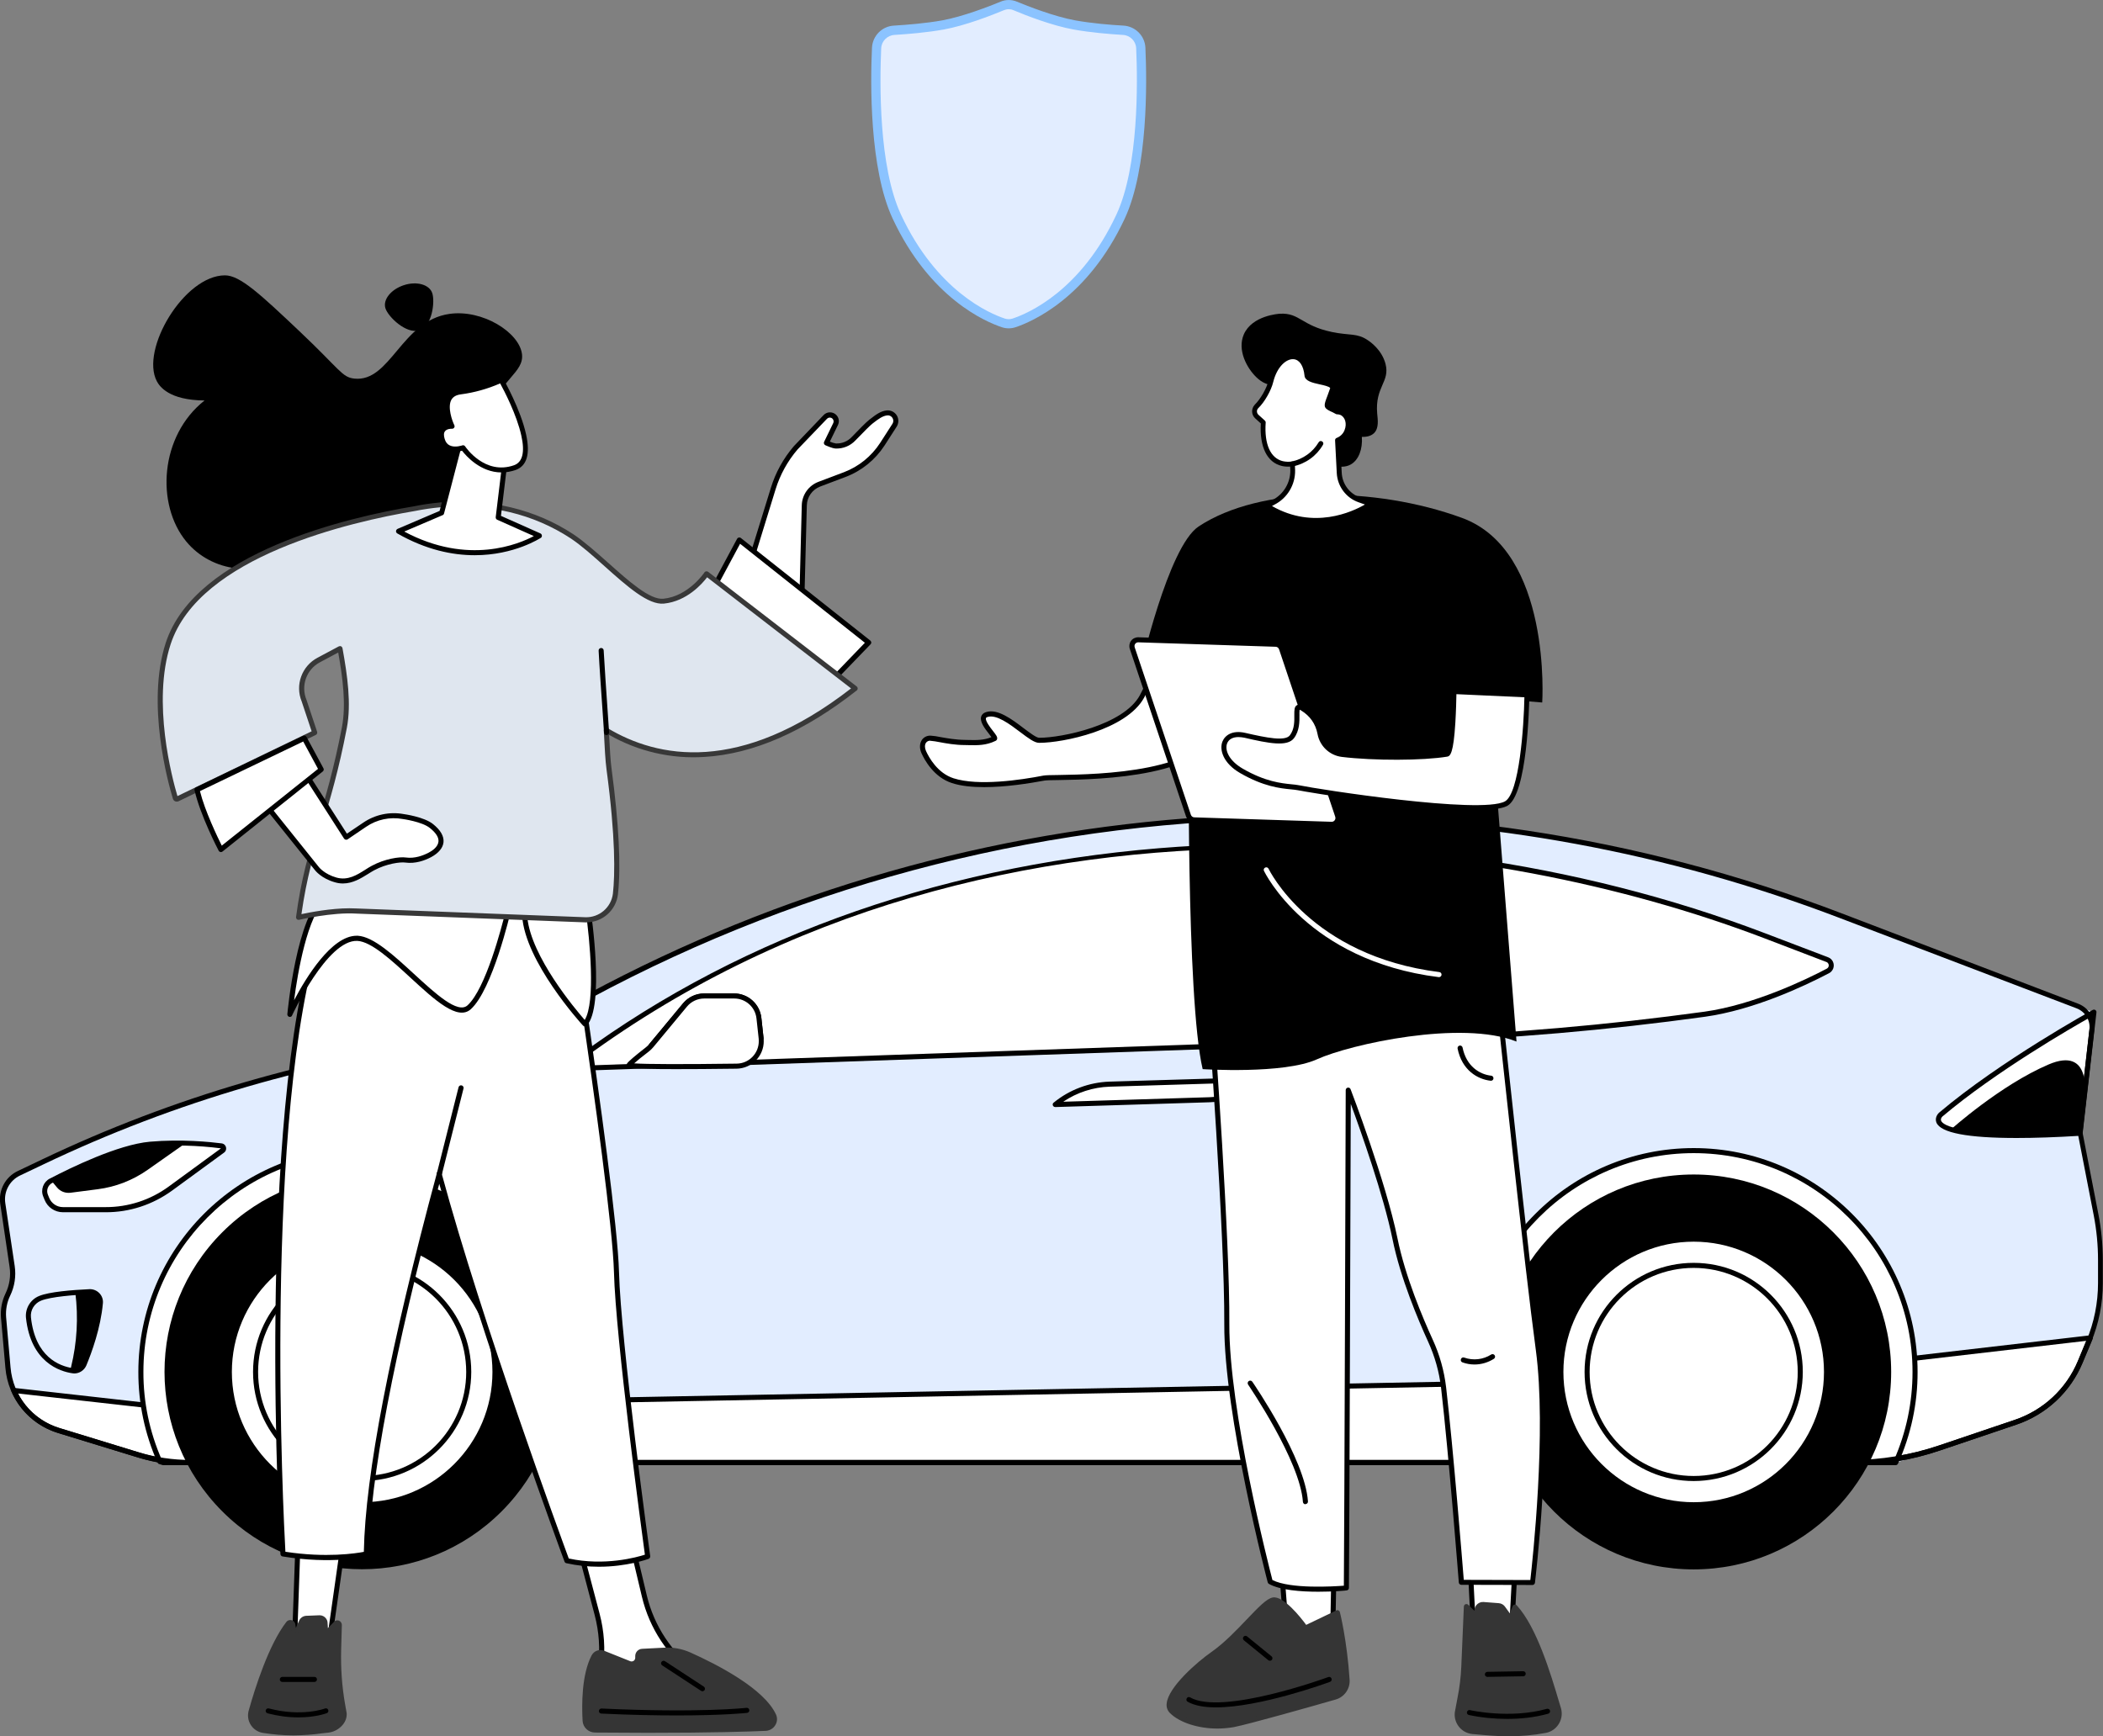<?xml version="1.0" encoding="utf-8"?>
<!-- Generator: Adobe Illustrator 25.2.0, SVG Export Plug-In . SVG Version: 6.00 Build 0)  -->
<svg version="1.1" id="Layer_1" xmlns="http://www.w3.org/2000/svg" xmlns:xlink="http://www.w3.org/1999/xlink" x="0px" y="0px"
	 viewBox="0 0 2372.7 1959.2" style="enable-background:new 0 0 2372.7 1959.2;" xml:space="preserve">
<rect x="0" y="0" width="2372.7" height="1959.2" fill="#808080" stroke="none"/>
<style type="text/css">
	.st0{fill:#E2EDFF;}
	.st1{fill:#FFFFFF;}
	.st2{fill:#353535;}
	.st3{fill:#DFE6EF;}
	.st4{fill:#383838;}
	.st5{fill:#8BC3FF;}
</style>
<g id="Illustration">
	<g id="Rental_vehicle">
		<path class="st0" d="M2356.6,1514l-9.6,22.9c-13.4,32.1-40,57-73,68.1l-134.5,45.4H184.3l-118-36.2c-31.8-9.7-54.5-37.8-57.4-70.9
			l-5-56.8c-0.7-8.8,1-17.7,4.8-25.7c4.8-9.8,6.5-20.9,4.9-31.7l-10.4-71c-2.1-14.2,5.3-28.2,18.3-34.3l26.9-12.8
			c148.1-70.6,306.6-116.7,469.4-136.6l68.4-8.3l78-41.9c435.3-234.1,950.9-267.3,1412.6-90.9l285.5,109l-15.5,135.7l18,93.1
			c3.3,16.8,4.9,33.8,4.9,50.9v25.9C2369.8,1470.6,2365.3,1493.1,2356.6,1514z"/>
		<path class="st1" d="M2062.4,1095.5c3.4-1.8,4.7-6.1,2.8-9.5c-0.8-1.5-2.1-2.6-3.6-3.2l-71.1-27.1
			C1582.3,899.9,1029.7,905.9,638.3,1206l954-33c110.8-3.8,221.2-13.4,331-28.6C1978.9,1136.7,2037,1108.9,2062.4,1095.5z"/>
		<path d="M638.3,1208.8c-1.6,0-2.9-1.3-2.9-2.8c0-0.9,0.4-1.7,1.1-2.3c183-140.3,415.2-225.6,671.3-246.6
			c229.4-18.8,472.2,15.3,683.7,96l71.1,27.1c5.1,1.9,7.6,7.6,5.7,12.7c-0.9,2.2-2.5,4.1-4.6,5.2c-28.8,15.1-85.2,41.5-140.1,49.2
			c-109.9,15.2-220.4,24.7-331.3,28.6L638.3,1208.8L638.3,1208.8z M1427.9,957.2c-262.6,0-542.8,66.2-780.7,245.6l945-32.7
			c110.6-3.9,221-13.4,330.7-28.5c56-7.8,115.3-36.5,138.2-48.6c2-1.1,2.8-3.5,1.7-5.6c-0.5-0.9-1.2-1.6-2.2-1.9l-71.1-27.2
			C1833.2,998.8,1636.1,957.2,1427.9,957.2z"/>
		<path class="st1" d="M2189.6,1257.8c0,0-35.8,32.3,157.2,21.1l15.6-136.7C2362.4,1142.2,2259.4,1198.8,2189.6,1257.8z"/>
		<path d="M2275.2,1284.1c-55.2,0-85.5-5.8-90.4-17.3c-2-4.9,0.8-9.3,2.9-11.2c0,0,0,0,0.1-0.1c69.2-58.6,172.3-115.3,173.3-115.9
			c1.4-0.8,3.1-0.3,3.9,1.1c0.3,0.5,0.4,1.1,0.3,1.7l-15.6,136.7c-0.2,1.4-1.3,2.4-2.7,2.5
			C2319.6,1283.3,2295.7,1284.1,2275.2,1284.1z M2191.5,1259.9c-0.3,0.3-2.4,2.4-1.4,4.8c2,4.7,19.1,19.2,154.2,11.5l14.7-128.7
			C2337.8,1159.4,2251.7,1209,2191.5,1259.9L2191.5,1259.9z"/>
		<path d="M2201.1,1274.5c18.3,5.7,58.8,9.4,145.7,4.4l4.9-42.8c0,0,8.7-56-40.5-34.9C2256.6,1224.6,2201.1,1274.5,2201.1,1274.5z"
			/>
		<path class="st1" d="M196.3,1589.3l1765.6-33.6l396.4-46c-0.6,1.4-1.1,2.9-1.7,4.3l-9.6,22.9c-13.4,32.1-40,57-73,68.1l-84.9,28.7
			c-32.8,11.1-67.3,16.7-101.9,16.7H212.1c-18.4,0-36.7-2.7-54.3-8.1l-91.4-28c-22.7-7-41.3-23.5-50.8-45.3L196.3,1589.3z"/>
		<path d="M2087.2,1653.3H212.1c-18.7,0-37.3-2.8-55.2-8.3l-91.4-28c-23.5-7.2-42.8-24.3-52.6-46.9c-0.6-1.4,0-3.1,1.5-3.8
			c0.5-0.2,1-0.3,1.5-0.2l180.6,20.3l1765.4-33.6l396.2-46c1-0.1,2,0.3,2.6,1.1c0.6,0.8,0.8,1.8,0.4,2.8c-0.6,1.5-1.2,2.9-1.8,4.3
			l-9.6,22.9c-13.7,32.9-40.9,58.3-74.7,69.7l-84.9,28.7C2157,1647.6,2122.2,1653.3,2087.2,1653.3z M20.2,1572.4
			c9.7,18.8,26.6,32.9,46.9,39.1l91.4,28c17.3,5.3,35.4,8,53.5,8h1875.2c34.3,0,68.5-5.6,101-16.6l84.9-28.7
			c32.2-10.9,58.2-35.1,71.2-66.5l9.4-22.7l-391.7,45.5l-1765.9,33.6H196L20.2,1572.4z"/>
		<path class="st1" d="M251.1,1298.2c1.3-0.9,1.5-2.7,0.6-4c-0.5-0.6-1.1-1-1.9-1.1c-13.6-1.8-45.7-4.9-80.5-1.9
			c-35.7,3.1-89.4,29.5-111.9,41.3c-6,3.2-8.7,10.4-6.1,16.7l1.5,3.7c3,7.4,10.2,12.2,18.2,12.2h48.1c26.2,0,51.8-8.4,73-23.8
			L251.1,1298.2z"/>
		<path d="M57.9,1332.2c22.8-12,76-38,111.4-41.1c13.3-1.1,26.7-1.5,40-1.1l-42.8,30.1c-16.7,11.7-35.9,19.2-56.1,21.8l-30.9,4
			c-5.8,0.7-11.5-1.5-15.2-6L57.9,1332.2z"/>
		<path d="M119.2,1367.9H71.1c-9.2,0-17.4-5.5-20.8-14l-1.5-3.7c-3.2-7.7,0.1-16.5,7.4-20.3l0.5-0.2c21.8-11.4,76.3-38.2,112.5-41.4
			c35.5-3.1,68.4,0.3,80.9,1.9c3.2,0.4,5.4,3.3,5,6.5c-0.2,1.6-1,3-2.3,3.9l-58.7,42.9C172.2,1359.4,146.1,1368,119.2,1367.9z
			 M59.3,1334.7l-0.5,0.2c-4.7,2.5-6.8,8.1-4.8,13.1l1.5,3.7c2.6,6.3,8.7,10.4,15.5,10.4h48.1c25.7,0.1,50.7-8.1,71.4-23.3l58.8-43
			c-26.4-3.4-53.1-4.1-79.7-2C134.4,1297,80.7,1323.5,59.3,1334.7L59.3,1334.7z"/>
		<path class="st1" d="M1190.6,1246.3l174.2-5.4c18.5-0.6,36.5-6.2,52-16.3l10-6.5l-175,5.2
			C1229.4,1224,1207.9,1232.1,1190.6,1246.3z"/>
		<path d="M1190.6,1249.2c-1.6,0-2.9-1.3-2.9-2.8c0-0.9,0.4-1.7,1.1-2.2c17.8-14.6,40-22.9,63-23.7l175-5.2c1.6-0.1,2.9,1.2,2.9,2.7
			c0,1-0.5,1.9-1.3,2.5l-10,6.5c-16,10.4-34.5,16.2-53.5,16.8l-174.2,5.4H1190.6z M1416.8,1221.2l-164.8,5
			c-18.7,0.6-36.9,6.5-52.4,17l165.1-5.1c18-0.6,35.5-6.1,50.6-15.9L1416.8,1221.2z"/>
		<path d="M83.8,1549.8c-0.7,0-1.4-0.1-2.1-0.2c-14-2-47-12.2-52.4-62.6c-1-10.6,5-20.6,14.8-24.6c11.3-4.7,37.1-6.8,56.7-7.7
			c4.3-0.2,8.4,1.5,11.3,4.5c2.9,3,4.4,7.1,4,11.3c-2.5,28.2-12.8,56.1-18.7,70.3C95,1546.3,89.6,1549.8,83.8,1549.8z M101.4,1460.4
			h-0.4c-15.7,0.7-43.7,2.7-54.8,7.3c-7.5,3.1-12.1,10.7-11.3,18.7c4.8,44.7,31.9,55.2,47.6,57.5c4,0.6,7.9-1.6,9.5-5.4
			c5.8-13.8,15.9-41.2,18.3-68.6c0.2-2.5-0.6-5-2.4-6.8C106.2,1461.4,103.8,1460.4,101.4,1460.4z"/>
		<path d="M79.4,1546.4c0.9,0.2,1.8,0.3,2.6,0.4c5.3,0.8,10.5-2.1,12.6-7.1c5.5-13.1,16-41.2,18.5-69.4c0.5-6.5-4.3-12.2-10.8-12.7
			c-0.5,0-1,0-1.6,0c-4.6,0.2-10,0.5-15.7,0.9v0.2c3.5,28,1.9,56.4-4.8,83.8L79.4,1546.4z"/>
		<path class="st1" d="M658.2,1548.1c0-137.9-111.8-249.7-249.7-249.7s-249.7,111.7-249.7,249.7c0,34.8,7.2,69.3,21.3,101.1l4,1.2
			h452.1C650.8,1618.3,658.3,1583.4,658.2,1548.1z"/>
		<path d="M636.4,1653.3H184.3c-0.3,0-0.6,0-0.8-0.1l-4-1.2c-0.8-0.2-1.4-0.8-1.8-1.6c-14.3-32.2-21.7-67-21.6-102.3
			c0-139.2,113.3-252.5,252.5-252.5s252.5,113.3,252.5,252.5c0.1,35.7-7.5,71-22.1,103.5C638.5,1652.6,637.5,1653.3,636.4,1653.3z
			 M184.7,1647.6h449.8c13.8-31.3,20.9-65.2,20.9-99.5c0-136.1-110.7-246.8-246.8-246.8S161.8,1412,161.8,1548.1
			c-0.1,34,6.9,67.6,20.6,98.8L184.7,1647.6z"/>
		<path class="st1" d="M2160.6,1548.1c0-137.9-111.8-249.8-249.8-249.8s-249.7,111.8-249.7,249.8c0,35.3,7.4,70.2,21.9,102.3h455.8
			C2153.2,1618.3,2160.6,1583.4,2160.6,1548.1z"/>
		<path d="M2138.8,1653.3H1683c-1.1,0-2.1-0.7-2.6-1.7c-14.7-32.5-22.2-67.8-22.1-103.5c0-139.3,113.3-252.6,252.6-252.6
			s252.6,113.3,252.6,252.6c0.1,35.7-7.5,71-22.1,103.5C2140.9,1652.6,2139.9,1653.3,2138.8,1653.3z M1684.8,1647.6h452.1
			c13.8-31.3,20.9-65.2,20.9-99.5c0-136.1-110.8-246.9-246.9-246.9S1664,1412,1664,1548.1C1663.9,1582.4,1671,1616.3,1684.8,1647.6z
			"/>
		<path class="st1" d="M734.8,1179.8l38-45.8c5.3-6.4,13.3-10.2,21.7-10.2h33.8c14.4,0,26.4,10.8,28,25.1l2.5,22.9
			c1.7,15.4-9.4,29.4-24.9,31.1c-0.9,0.1-1.8,0.2-2.7,0.2c-36.3,0.5-123.3,1.4-121.4-1.4s15.1-13.3,20.6-17.5
			C732,1182.8,733.5,1181.4,734.8,1179.8z"/>
		<path class="st1" d="M858.8,1171.8l-2.5-22.9c-1.6-14.3-13.6-25.1-28-25.1h-33.8c-8.4,0-16.3,3.7-21.7,10.2l-38,45.8
			C734.8,1179.8,805.9,1170.7,858.8,1171.8z"/>
		<path d="M734.8,1182.6c-1.6,0-2.9-1.3-2.9-2.8c0-0.7,0.2-1.3,0.7-1.8l38-45.8c5.9-7.1,14.6-11.2,23.8-11.2h33.8
			c15.8,0,29.1,11.9,30.8,27.6l2.5,22.9c0.1,0.8-0.2,1.6-0.7,2.2c-0.6,0.6-1.3,0.9-2.2,0.9c-52.1-1-122.9,7.9-123.6,8L734.8,1182.6z
			 M794.5,1126.6c-7.5,0-14.7,3.3-19.5,9.1l-33.4,40.3c18.9-2.2,71.7-7.7,114-7.2l-2.2-19.7c-1.4-12.8-12.2-22.5-25.1-22.5
			L794.5,1126.6z"/>
		<path class="st1" d="M734.8,1179.8l38-45.8c5.3-6.4,13.3-10.2,21.7-10.2h33.8c14.4,0,26.4,10.8,28,25.1l2.5,22.9
			c1.7,15.4-9.4,29.4-24.9,31.1c-0.9,0.1-1.8,0.2-2.7,0.2c-36.3,0.5-123.3,1.4-121.4-1.4s15.1-13.3,20.6-17.5
			C732,1182.8,733.5,1181.4,734.8,1179.8z"/>
		<path d="M762.2,1206.4c-53.1,0-54-1.7-54.9-3.3c-0.5-1-0.4-2.2,0.2-3.1c1.5-2.3,8.7-8.4,21.2-18.2c1.4-1.1,2.8-2.4,3.9-3.8
			l38-45.8c5.9-7.1,14.6-11.2,23.8-11.2h33.8c15.8,0,29.1,11.9,30.8,27.6l2.5,22.9c1.9,17-10.4,32.3-27.4,34.2c-1,0.1-2,0.2-3,0.2
			C801.7,1206.3,779.2,1206.4,762.2,1206.4z M715.5,1199.9c13.6,1,55.9,1.1,115.7,0.3c14-0.2,25.1-11.7,24.9-25.7
			c0-0.8-0.1-1.6-0.1-2.4l-2.5-22.9c-1.4-12.8-12.2-22.5-25.1-22.5h-33.8c-7.5,0-14.7,3.3-19.5,9.1l-38,45.8
			c-1.4,1.7-3.1,3.3-4.8,4.7C723.9,1192.7,718.6,1197.1,715.5,1199.9z"/>
		<path d="M2088.8,1653.3h-1874c-20.5,0-40.9-3.1-60.5-9.1L65.5,1617c-32.9-10-56.5-39.1-59.4-73.4l-5-56.8
			c-0.7-9.4,1-18.7,5.1-27.2c4.5-9.3,6.2-19.8,4.6-30.1l-10.5-70.9c-2.3-15.5,5.7-30.6,19.9-37.3l26.9-12.8
			c148.3-70.8,307.2-117,470.3-136.8l67.9-8.3l77.5-41.7c436-234.6,952.5-267.9,1415-91.1l266.9,102c12.1,4.6,19.6,16.9,18.1,29.8
			l-13.2,115.5l18,92.7c3.3,16.9,4.9,34.2,4.9,51.4v25.9c0,23-4.5,45.8-13.4,67.1l-2.6-1.1l2.6,1.1l-9.6,22.9
			c-13.7,32.9-40.9,58.3-74.7,69.7l-86.4,29.2C2156.5,1647.8,2122.7,1653.3,2088.8,1653.3z M1469.8,924.1
			c-280.7,0-557,69.6-804.2,202.7l-78,41.9c-0.3,0.2-0.6,0.3-1,0.3l-68.4,8.3c-162.5,19.7-320.8,65.8-468.6,136.3l-26.9,12.8
			c-11.9,5.6-18.7,18.4-16.7,31.3l10.6,70.9c1.7,11.4-0.1,23-5.1,33.4c-3.7,7.5-5.2,15.9-4.6,24.2l5,56.8
			c2.7,32,24.6,59.1,55.4,68.4l88.8,27.2c19.1,5.9,38.9,8.8,58.8,8.8h1874c33.3,0,66.4-5.4,98-16.1l86.4-29.2
			c32.2-10.9,58.2-35.1,71.3-66.5l9.5-22.9c8.6-20.6,13-42.6,13-64.9v-25.9c0-16.9-1.6-33.7-4.8-50.3l-18.1-93.1c0-0.3,0-0.6,0-0.9
			l13.2-116c1.2-10.3-4.8-20.1-14.5-23.8L2076,1036C1882.5,962,1677,924.1,1469.8,924.1L1469.8,924.1z"/>
		<circle cx="1910.9" cy="1548.1" r="222.8"/>
		
			<ellipse transform="matrix(0.707 -0.707 0.707 0.707 -535 1804.615)" class="st1" cx="1910.9" cy="1548.1" rx="149.9" ry="149.8"/>
		<path d="M1910.9,1700.8c-84.2,0-152.7-68.5-152.7-152.7s68.5-152.7,152.7-152.7s152.7,68.5,152.7,152.7
			S1995.1,1700.8,1910.9,1700.8z M1910.9,1401.1c-81,0-147,65.9-147,147s65.9,147,147,147s147-65.9,147-147
			S1991.9,1401.1,1910.9,1401.1L1910.9,1401.1z"/>
		<circle class="st1" cx="1910.9" cy="1548.1" r="120.2"/>
		<path d="M1910.9,1671.2c-68,0-123.1-55.1-123.1-123.1c0-68,55.1-123.1,123.1-123.1c68,0,123.1,55.1,123.1,123.1
			C2033.9,1616.1,1978.8,1671.1,1910.9,1671.2z M1910.9,1430.7c-64.8,0-117.4,52.6-117.4,117.4c0,64.8,52.6,117.4,117.4,117.4
			c64.8,0,117.4-52.6,117.4-117.4c0,0,0,0,0,0C2028.2,1483.3,1975.7,1430.8,1910.9,1430.7L1910.9,1430.7z"/>
		<ellipse transform="matrix(0.707 -0.707 0.707 0.707 -975.01 742.336)" cx="408.6" cy="1548.1" rx="222.8" ry="222.8"/>
		<circle class="st1" cx="408.6" cy="1548.1" r="149.8"/>
		<path d="M408.6,1700.8c-84.2,0-152.7-68.5-152.7-152.7s68.5-152.7,152.7-152.7s152.7,68.5,152.7,152.7S492.8,1700.8,408.6,1700.8z
			 M408.6,1401.1c-81,0-147,65.9-147,147s65.9,147,147,147s147-65.9,147-147S489.6,1401.1,408.6,1401.1L408.6,1401.1z"/>
		<circle class="st1" cx="408.6" cy="1548.1" r="120.2"/>
		<path d="M408.6,1671.2c-68,0-123.1-55.1-123.1-123.1c0-68,55.1-123.1,123.1-123.1c68,0,123.1,55.1,123.1,123.1c0,0,0,0,0,0
			C531.6,1616,476.5,1671.1,408.6,1671.2z M408.6,1430.7c-64.8,0-117.4,52.6-117.4,117.4s52.6,117.4,117.4,117.4
			S526,1612.9,526,1548.1c0,0,0,0,0,0C525.9,1483.3,473.4,1430.8,408.6,1430.7L408.6,1430.7z"/>
		<polygon class="st1" points="1709,1774.1 1705.5,1838.2 1662.7,1845.4 1658.9,1769.9 		"/>
		<path d="M1662.7,1848.3c-1.5,0-2.8-1.2-2.8-2.7l-3.8-75.6c0-0.8,0.3-1.6,0.9-2.2c0.6-0.6,1.4-0.9,2.2-0.8l50.1,4.3
			c1.5,0.1,2.7,1.5,2.6,3l-3.5,64.1c-0.1,1.3-1.1,2.4-2.4,2.7l-42.9,7.2C1663,1848.3,1662.8,1848.3,1662.7,1848.3z M1661.9,1773
			l3.5,69.1l37.4-6.3l3.2-59L1661.9,1773z"/>
		<path class="st2" d="M1661.5,1953.8c18.1,1.6,47.7,5.3,82-1.2c10.5-2,17.3-12.1,15.4-22.5c-0.1-0.7-0.3-1.3-0.5-1.9
			c-9.2-30.6-25.3-88.6-49.2-114.7l-5.2,12.8l-8.1-11.2c-1.2-1.9-3.1-3-5.3-3.2l-17-1.3c-3.6-0.3-6.7,2.2-7.3,5.8l-0.5,7.7
			l-11.4-11.1l-2.9,67.8c-0.6,12.2-2.1,24.4-4.5,36.4l-3,16.1C1643.2,1943.6,1651,1952.9,1661.5,1953.8z"/>
		<path class="st2" d="M1702.3,1959.2c-14.2,0-26.5-1.2-36.2-2.1l-4.8-0.4c-12.1-1.1-21-11.8-20-23.8c0-0.1,0-0.2,0-0.3l3-16.1
			c2.4-11.9,3.9-23.9,4.4-36l2.9-67.8c0.1-1.6,1.4-2.8,3-2.7c0.7,0,1.4,0.3,1.9,0.8l7,6.8l0.1-1.5c0.7-5.1,5.2-8.8,10.3-8.4l17,1.3
			c3.1,0.2,5.9,1.9,7.5,4.5l5,6.9l3.2-8c0.6-1.5,2.2-2.2,3.7-1.6c0.4,0.2,0.8,0.4,1,0.7c22.7,24.8,38.4,77.6,47.8,109.2l2,6.6
			c3.5,11.7-3.2,24.1-14.9,27.6c-0.7,0.2-1.5,0.4-2.2,0.5C1730.3,1958,1716.3,1959.2,1702.3,1959.2z M1646.9,1933.4
			c-0.6,8.9,6,16.7,14.8,17.5l4.8,0.4c18.1,1.7,45.3,4.3,76.4-1.6c8.9-1.7,14.8-10.3,13.1-19.2c-0.1-0.6-0.2-1.1-0.4-1.6l-2-6.6
			c-8.8-29.7-23.3-78.4-43.6-103.5l-3.4,8.4c-0.6,1.5-2.2,2.2-3.7,1.6c-0.5-0.2-1-0.6-1.3-1l-8.1-11.2c-0.7-1.1-1.9-1.9-3.2-2
			l-17-1.3c-2.1-0.2-3.9,1.3-4.2,3.4l-0.4,7.4c-0.1,1.6-1.5,2.8-3,2.7c-0.7,0-1.3-0.3-1.8-0.8l-6.9-6.7l-2.6,61.4
			c-0.6,12.4-2.1,24.7-4.5,36.8L1646.9,1933.4z"/>
		<path d="M1700.5,1939.6c-14.5,0-29-1.4-43.3-4.4c-1.5-0.4-2.5-1.9-2.1-3.4s1.9-2.5,3.4-2.1c0.4,0.1,45.2,10.2,86.9-1.5
			c1.5-0.3,3.1,0.6,3.4,2.2c0.3,1.4-0.5,2.9-1.9,3.3C1730.9,1938.2,1714.6,1939.6,1700.5,1939.6z"/>
		<path d="M1678,1892.2c-1.6-0.1-2.8-1.4-2.7-3c0.1-1.4,1.2-2.6,2.7-2.7l40.5-0.7c1.6,0,2.9,1.2,2.9,2.8c0,1.6-1.2,2.9-2.8,2.9
			L1678,1892.2L1678,1892.2z"/>
		<polygon class="st1" points="1505.4,1750.4 1503.6,1843.7 1451.7,1846.3 1444.6,1753.4 		"/>
		<path d="M1451.7,1849.2c-1.5,0-2.7-1.2-2.8-2.6l-7.1-92.9c-0.1-1.6,1.1-3,2.7-3.1c0,0,0,0,0,0l60.8-3.1c0.8,0,1.6,0.2,2.1,0.8
			c0.6,0.5,0.9,1.3,0.9,2.1l-1.8,93.4c0,1.5-1.2,2.7-2.7,2.8l-51.9,2.6L1451.7,1849.2z M1447.7,1756.1l6.7,87.2l46.4-2.3l1.7-87.7
			L1447.7,1756.1z"/>
		<path class="st2" d="M1519.8,1895.6c0.6,8.8-5.1,16.8-13.5,19.2c-29.5,8.4-95.9,27.3-114.9,31.1c-24.7,5-55.6-1.1-69.5-15
			s26.9-50.8,46.5-64.4c29.1-20.3,56-58.8,68-61.1s36.3,31.7,36.3,31.7l36.1-17.4C1508.8,1819.7,1516.9,1851,1519.8,1895.6z"/>
		<path class="st2" d="M1373.5,1950.5c-21.3,0-42.7-6.6-53.6-17.6c-2.8-2.8-4.1-6.7-3.6-10.6c1.6-18.5,34.7-47.2,50.5-58.2
			c14.3-10,27.9-24.2,39.9-36.8c13-13.6,22.3-23.4,29.2-24.7c12-2.3,31.4,22.2,37.8,30.9l34-16.3c0.8-0.4,1.7-0.4,2.4,0
			c0.8,0.4,1.4,1,1.6,1.9c0.1,0.3,8.1,32,11,76.4c0.6,10.1-5.8,19.3-15.6,22.2c-28.2,8.1-95.9,27.3-115.1,31.2
			C1385.9,1949.9,1379.7,1950.5,1373.5,1950.5z M1437.7,1808.1c-0.3,0-0.5,0-0.8,0.1c-5.1,1-15.3,11.7-26.2,23.1
			c-12.2,12.8-26,27.3-40.8,37.6c-19.3,13.5-46.8,39.8-48.1,54c-0.3,2.2,0.4,4.4,1.9,6c12.9,12.9,42.3,19.2,66.9,14.2
			c19-3.8,86.5-23,114.7-31.1c7.2-2.1,11.9-8.9,11.5-16.3c-1.5-24.2-4.9-48.3-10.1-72l-32.9,15.8c-1.3,0.6-2.8,0.2-3.6-0.9
			C1461.1,1825.7,1445.2,1808.1,1437.7,1808.1L1437.7,1808.1z"/>
		<path d="M1371.9,1926.6c-13,0-24.2-1.9-32.2-6.5c-1.3-0.9-1.5-2.7-0.6-4c0.8-1.1,2.2-1.4,3.4-0.9c36,21.1,154.9-22.3,156.1-22.8
			c1.5-0.6,3.1,0.2,3.7,1.7c0.6,1.5-0.2,3.1-1.7,3.7C1496.7,1899.2,1421.8,1926.6,1371.9,1926.6z"/>
		<path d="M1432.8,1874c-0.7,0-1.3-0.2-1.8-0.6l-27.6-22.5c-1.2-1-1.4-2.8-0.4-4c1-1.2,2.8-1.4,4-0.4l27.6,22.5c1.2,1,1.4,2.8,0.4,4
			C1434.4,1873.6,1433.6,1874,1432.8,1874L1432.8,1874z"/>
		<path class="st1" d="M1691.4,1132.9c0,0,30.7,290,44.2,390s-6.5,262.8-6.5,262.8l-80.3-0.2c0,0-11.3-144.5-20-219.6
			c-2.2-18.4-7.2-36.4-15-53.2c-12.2-26.5-31.2-72.1-39.9-114.8c-13.3-65.4-52.7-167.7-52.7-167.7s-1.5,520.8-2.2,561.8
			c0,0-62.7,6-85.9-7.1c0,0-49.4-187.4-48.9-290.7s-18.7-359-18.7-359L1691.4,1132.9z"/>
		<path d="M1487.3,1796.1c-19.4,0-42.9-1.7-55.6-8.8c-0.7-0.4-1.2-1-1.4-1.8c-0.5-1.9-49.5-188.9-49-291.5
			c0.5-102-18.5-356.3-18.7-358.8c-0.1-0.8,0.2-1.6,0.8-2.2c0.5-0.6,1.3-0.9,2.1-0.9l325.8-2.1l0,0c1.5,0,2.7,1.1,2.8,2.6
			c0.3,2.9,30.9,291.2,44.2,389.9c13.4,99.2-6.3,261.9-6.5,263.5c-0.2,1.4-1.4,2.5-2.8,2.5l0,0l-80.3-0.2c-1.5,0-2.7-1.2-2.8-2.6
			c-0.1-1.4-11.4-145.3-20-219.5c-2.1-18.1-7.1-35.8-14.7-52.4c-11.1-24.3-31.2-71.6-40.1-115.5c-10.2-49.8-35.8-122-47.1-152.7
			c-0.3,87.2-1.6,509.7-2.1,546.2c0,1.5-1.1,2.7-2.6,2.8C1518.1,1794.9,1504.2,1796.1,1487.3,1796.1z M1435.6,1782.9
			c20.3,10.3,68.9,7.3,80.6,6.4c0.6-56,2.1-554,2.1-559.2c0-1.4,1-2.6,2.3-2.8c1.4-0.3,2.7,0.5,3.2,1.8c0.4,1,39.6,103.3,52.9,168.2
			c8.8,43.3,28.7,90.2,39.7,114.2c7.9,17.1,13,35.4,15.2,54.1c8,68.8,18.3,197.2,19.9,217.1l75.1,0.2c2.4-21,18.5-167.8,6.2-259.5
			c-12.7-93.9-40.9-358.5-44-387.5l-320.2,2.1c2.2,29.2,19,260,18.4,356.2C1386.6,1591.6,1431.4,1766.7,1435.6,1782.9z"/>
		<path d="M1663.6,1539.7c-4.6,0-9.2-0.8-13.6-2.4c-1.5-0.5-2.3-2.2-1.7-3.7c0.5-1.5,2.2-2.3,3.7-1.7l0,0
			c10.2,3.6,21.4,2.3,30.5-3.5c1.3-0.8,3.1-0.4,3.9,1c0.8,1.3,0.4,2.9-0.8,3.8C1679,1537.4,1671.4,1539.7,1663.6,1539.7z"/>
		<path d="M1682.1,1219.5h-0.3c-14.8-1.6-32.4-11.9-37.3-36.4c-0.2-1.6,0.8-3,2.4-3.3c1.5-0.2,2.8,0.7,3.2,2.1
			c4.3,21.5,19.5,30.5,32.3,31.9c1.6,0.1,2.7,1.5,2.6,3.1C1684.9,1218.4,1683.6,1219.6,1682.1,1219.5L1682.1,1219.5z"/>
		<path d="M1472.8,1697.4c-1.5,0-2.7-1.2-2.8-2.7c-3.2-46.5-61.3-131.4-61.8-132.3c-0.9-1.3-0.6-3.1,0.7-4s3.1-0.6,4,0.7
			c2.4,3.5,59.5,87,62.8,135.1c0.1,1.6-1.1,2.9-2.7,3L1472.8,1697.4z"/>
		<path class="st1" d="M1393.7,719.2c-17.6-50.6-43.5-43.7-62.1-29c-13.4,10.6-22.4,25.8-25.4,42.7c-2.5,13.9-7.6,34.1-18,52.9
			c-19.4,35.3-91,49.5-116,49.4c-10.9,0-40.1-35-58.9-29.1c-13.5,4.3,11.7,25.7,8.5,27.2c-11.7,5.7-22.8,4.5-33.3,4.4
			c-17.2-0.1-32.5-4.7-38.9-4.8c-8.1,0-10.9,8.3-7.5,15.7c4.8,10.6,15.3,26.6,32.7,32.2c31.1,10,84.2,0.6,102.7-3
			c14.1-2.7,180.5,7.6,201.7-61.8C1383.6,801.6,1401.1,740.5,1393.7,719.2z"/>
		<path d="M1110.5,888.2c-13.4,0-26.2-1.2-36.5-4.6c-20.2-6.5-30.8-25.8-34.4-33.8c-2.3-5.1-2.2-10.8,0.4-14.7
			c2.1-3.2,5.8-5.1,9.7-5h0.1c3.8,0.2,7.5,0.8,11.2,1.6c7.3,1.3,17.3,3.1,27.7,3.2c1.5,0,3.1,0,4.7,0.1c8.2,0.2,16.6,0.3,25.2-3.2
			c-0.8-1.1-1.8-2.4-2.7-3.6c-4.8-6.1-10.7-13.8-8.9-19.6c0.5-1.7,1.9-3.9,5.7-5.1c12.8-4.1,29.1,8.2,42.1,18.1
			c7.1,5.3,14.4,10.9,17.7,10.9h0.3c25,0,94.7-14.1,113.2-47.9c10.2-18.6,15.2-38.6,17.7-52.1c3.1-17.5,12.5-33.3,26.5-44.4
			c12.6-9.9,24.3-13.4,34.9-10.3c13,3.8,23.6,17.4,31.7,40.5c7.9,22.8-10.7,86.2-14.5,98.7c-18.4,60.3-141,62.4-187.1,63.2
			c-8.2,0.1-14.7,0.2-16.8,0.6C1161.1,884,1134.8,888.2,1110.5,888.2z M1049.6,835.8c-1.9-0.1-3.8,0.8-4.9,2.4
			c-1.5,2.3-1.5,5.9,0.1,9.3c3.3,7.3,13,24.9,31,30.7c28,9,75.5,2,101.3-3c2.5-0.5,8.6-0.6,17.7-0.7c45-0.8,164.6-2.8,181.8-59.1
			c2.3-7.5,22-73.6,14.6-95.1c-7.4-21.3-16.8-33.7-27.9-37c-8.8-2.6-18.8,0.6-29.8,9.3c-12.9,10.2-21.5,24.8-24.4,40.9
			c-2.5,13.9-7.7,34.5-18.3,53.8c-20,36.4-91.4,50.9-118.2,50.9h-0.3c-5.2,0-12.2-5.3-21.1-12c-12-9.1-26.9-20.3-36.9-17.2
			c-1.7,0.5-1.9,1.2-1.9,1.4c-0.9,3,4.8,10.5,7.9,14.4c3.5,4.5,5.2,6.7,4.7,9c-0.2,1-0.9,1.8-1.8,2.2c-10.6,5.2-20.5,5-30,4.8
			c-1.5,0-3.1-0.1-4.6-0.1c-10.9,0-21.2-1.9-28.7-3.3c-3.4-0.7-6.8-1.2-10.2-1.5L1049.6,835.8z"/>
		<path d="M1740,792.7c0,0,11.2-171.1-90.5-208.3c-97.9-35.8-227.3-36.6-297.2,9.7c-34.5,22.9-65.9,162.6-65.9,162.6l54.9,62.1
			c0,0-3.2,307.5,15.6,387.6c0,0,91.3,6,129-11.1s163.2-44.7,225.1-20l-30.6-387.5L1740,792.7z"/>
		<path class="st1" d="M1623.6,1102.6h-0.3c-148.6-18.6-196.8-119-197.3-120c-0.6-1.5,0.1-3.1,1.6-3.7c1.4-0.6,2.9,0,3.6,1.3
			c0.5,1,47.5,98.5,192.8,116.7c1.6,0.2,2.6,1.7,2.4,3.2C1626.2,1101.5,1625,1102.6,1623.6,1102.6L1623.6,1102.6z"/>
		<path class="st1" d="M1347.4,925.2l154.8,5c3.9,0.1,7.2-3,7.4-6.9c0-0.8-0.1-1.7-0.4-2.5l-63.4-189c-0.9-2.8-3.6-4.8-6.5-4.9
			l-154.8-5c-3.9-0.1-7.2,3-7.4,6.9c0,0.8,0.1,1.7,0.4,2.5l63.4,189C1341.9,923.2,1344.5,925.1,1347.4,925.2z"/>
		<path d="M1502.4,933h-0.3l-154.8-5c-4.2-0.1-7.8-2.8-9.2-6.8l-63.4-189c-1-3.1-0.5-6.5,1.4-9.1c1.9-2.6,5.1-4.1,8.3-4l154.8,5
			c4.2,0.1,7.8,2.8,9.1,6.8l63.4,189c1.7,5.2-1.1,10.9-6.3,12.6C1504.6,932.9,1503.5,933,1502.4,933L1502.4,933z M1284.2,724.8
			c-2.4,0-4.3,2-4.2,4.3c0,0.4,0.1,0.9,0.2,1.3l63.4,189c0.6,1.7,2.1,2.9,3.9,2.9l154.8,5c2.4,0.1,4.3-1.8,4.4-4.1
			c0-0.5-0.1-1-0.2-1.5l-63.4-189c-0.6-1.7-2.1-2.9-3.9-2.9l-154.8-5L1284.2,724.8z"/>
		<path class="st1" d="M1722.6,784.1l-82.4-3.7c0,0-0.6,69.4-8.1,70.7c-26.5,4.4-82,4.6-118.1,0.3c-12.6-1.6-22.6-11.1-24.9-23.6
			c-2.2-11.9-9.4-22.3-19.8-28.4c-12.5-7.7-0.2,16.5-11.8,32.1c-6.3,8.4-26.1,4.7-53.2-1.6s-33.9,22.7-3.6,40.1
			c32.9,19,53.8,16.8,64.3,19c20.9,4.4,205.6,33.4,234.1,17.9C1721.1,894.8,1722.6,784.1,1722.6,784.1z"/>
		<path d="M1663.3,914.2c-65.9,0-188.4-20.3-198.9-22.5c-2.1-0.4-4.8-0.7-7.9-1c-12.3-1.2-30.8-3.1-57.2-18.3
			c-19.1-11-23.8-26.2-20.1-35.6c2.8-7,11-13.2,25.8-9.8c24.4,5.6,45,9.7,50.3,2.7s5.1-16.1,5-22.7c0-5.6-0.1-9.6,3-11.3
			c2.6-1.5,5.6,0,7.6,1.3c11.1,6.6,18.8,17.6,21.1,30.3c2,11.2,11.1,19.9,22.4,21.3c35.6,4.3,90,4.2,116.8-0.2
			c3.4-4.4,5.9-38.4,6.1-68c0-0.8,0.3-1.5,0.9-2c0.6-0.6,1.3-0.8,2.1-0.8l82.5,3.7c1.5,0.1,2.7,1.3,2.7,2.9
			c-0.2,11.5-2.2,112.8-25,125.2C1694,912.8,1680.6,914.2,1663.3,914.2z M1397.2,831.7c-6.3,0-10.9,2.5-12.7,7.1
			c-2.8,7.2,1.5,19.2,17.7,28.6c25.3,14.6,43.2,16.4,55,17.6c2.8,0.2,5.7,0.6,8.5,1.1c21.3,4.5,204.8,33,232.2,18.2
			c16.4-8.9,21.4-85.3,22-117.5l-76.7-3.5c-0.1,5.7-0.4,18.9-1.2,32.1c-2.1,34.4-5.7,37.9-9.2,38.4c-27.2,4.5-82.7,4.7-118.9,0.3
			c-13.8-1.7-24.9-12.2-27.4-25.9c-2.2-11.4-8.4-20.3-18.5-26.5c-0.5-0.3-1.1-0.6-1.7-0.9c-0.2,2-0.3,4-0.2,6
			c0.1,7.1,0.2,17.8-6.2,26.2c-7.4,9.8-27.9,6-56.1-0.6C1401.6,832,1399.4,831.7,1397.2,831.7z"/>
		<path d="M1487.3,515.7c8.4,7,24.7,15.2,36.7,8.4c9-5.1,13.5-17.4,12.5-31.1c4.3,0.1,9.8-0.5,13.7-4.2c5.9-5.7,4.2-15.7,3.6-22.2
			c-2.6-30.2,14.7-35.7,9.4-56c-4.2-16-17.4-25-19.8-26.6c-12.4-8.5-20.4-5.1-40.8-9.4c-34.3-7.2-36.1-21.7-58.4-20.6
			c-1.3,0.1-31.6,1.9-40.9,23.4c-7.5,17.5,3.3,37.7,14,48.1c13.8,13.5,22.9,6,36.6,17.2C1478,462.2,1462.2,494.9,1487.3,515.7z"/>
		<path class="st1" d="M1417.8,458.4c6.7-6.4,13.8-19,16-28c8-32.9,37.8-38.9,40.9-7c0.8,8.5,32,6.5,28.7,15.7
			c-8.5,23.8-9,17.6,5.1,25.5c1.6,0,3.1,0.3,4.6,0.8c7.1,2.9,10.1,12.2,6.6,20.9c-1.9,4.9-5.7,8.7-10.6,10.5l1.9,36.9
			c0.7,13.8,9.7,25.9,22.8,30.5l12.7,4.5c0,0-56.2,40.8-117.3,2.2l7.7-3.9c13.5-6.9,22-21,21.7-36.2l-0.3-7.2
			c-3.8,0.6-7.7,0.5-11.4-0.4c-16.7-4-23.2-22.7-21.6-46.5l-7.3-6.6c-3.2-2.9-3.5-8-0.5-11.2
			C1417.6,458.6,1417.7,458.5,1417.8,458.4z"/>
		<path d="M1484.6,590.1c-17.3,0-36.9-4.3-56.9-17c-1.3-0.8-1.8-2.6-0.9-3.9c0.3-0.5,0.7-0.8,1.2-1.1l7.7-3.9
			c12.5-6.5,20.3-19.5,20.1-33.6l-0.2-4.1c-3.1,0.2-6.3,0-9.3-0.7c-16.7-3.9-25.3-21.4-23.8-48l-6.3-5.7c-4.4-4-4.7-10.8-0.7-15.2
			c0.2-0.2,0.4-0.4,0.5-0.6l0,0c6.1-5.9,13.1-18.1,15.2-26.7c5-20.8,18.3-30.9,28.8-30.2c9.7,0.7,16.3,9.5,17.7,23.6
			c0.2,2,8.3,3.9,12.7,4.9c7.2,1.6,13.4,3,15.5,7c0.9,1.6,1,3.4,0.3,5.1c-1.2,3.5-2.3,6.3-3.2,8.6c-1.5,4.1-2.8,7.6-2.7,8.5
			c1,0.7,2.1,1.2,3.2,1.7c1.5,0.7,3.4,1.6,5.7,2.9c1.7,0,3.3,0.4,4.9,1c8.6,3.5,12.2,14.5,8.2,24.6c-1.9,4.9-5.6,8.9-10.3,11.3
			l1.8,34.9c0.6,12.7,8.9,23.7,20.9,27.9l12.7,4.5c1.5,0.5,2.3,2.1,1.8,3.6c-0.2,0.6-0.5,1-1,1.4
			C1547.7,571.2,1521,590.1,1484.6,590.1z M1435.1,571c47,26.9,90.6,6.6,104.9-1.7l-7.1-2.5c-14.2-4.9-23.9-18-24.7-33l-1.9-36.9
			c-0.1-1.3,0.7-2.4,1.9-2.8c4.1-1.6,7.3-4.8,8.8-8.8c2.9-7.2,0.7-14.9-5-17.2c-1.1-0.4-2.3-0.6-3.5-0.6c-0.5,0-1-0.1-1.4-0.4
			c-2.4-1.4-4.4-2.3-6-3c-8.5-4-7.6-6.6-3.5-17.3c0.9-2.3,1.9-5.1,3.1-8.6c0.1-0.3,0.1-0.4,0-0.4c-0.9-1.7-7.5-3.2-11.8-4.1
			c-8.1-1.8-16.6-3.7-17.1-9.9c-1.1-11.1-5.7-18-12.4-18.5c-8-0.6-18.6,8.3-22.9,25.8c-2.3,9.6-9.9,22.8-16.8,29.4
			c-2,1.9-2.1,5.1-0.2,7.2c0.1,0.1,0.2,0.2,0.3,0.3l7.3,6.6c0.6,0.6,1,1.4,0.9,2.3c-1.7,24.3,5.4,40.2,19.4,43.5
			c3.4,0.7,6.9,0.9,10.3,0.3c1.6-0.2,3,0.8,3.2,2.4c0,0.1,0,0.2,0,0.3l0.3,7.2c0.3,16.3-8.7,31.4-23.2,38.8L1435.1,571z"/>
		<path d="M1458.2,526.3c-1.6,0-2.9-1.2-2.9-2.8c0-1.4,1-2.6,2.3-2.8c12.6-2.7,23.5-10.5,30.1-21.5c0.7-1.4,2.4-2,3.8-1.2
			c1.4,0.7,2,2.4,1.2,3.8l0,0c-7.3,12.7-19.7,21.6-34.1,24.5C1458.6,526.3,1458.4,526.3,1458.2,526.3z"/>
		<path class="st1" d="M648.3,1724.9l25.5,96.7c5.1,19.3,6.5,39.4,4,59.3l-5.2,40.8l128.7-21l-16.6-12.2
			c-28.9-21.3-49.3-52.1-57.6-87l-22.2-93.2L648.3,1724.9z"/>
		<path d="M672.6,1924.5c-1.6,0-2.9-1.3-2.9-2.8c0-0.1,0-0.2,0-0.4l5.1-40.8c2.5-19.5,1.1-39.2-3.9-58.2l-25.5-96.7
			c-0.4-1.5,0.5-3,1.9-3.5l56.7-16.8c1.5-0.4,3.1,0.4,3.6,1.9c0,0,0,0.1,0,0.1l22.2,93.2c8.2,34.2,28.2,64.5,56.5,85.4l16.6,12.3
			c1.3,0.9,1.5,2.7,0.6,4c-0.4,0.6-1.1,1-1.8,1.1l-128.7,21C672.9,1924.5,672.7,1924.5,672.6,1924.5z M651.7,1726.9l24.8,94
			c5.2,19.7,6.6,40.2,4,60.3l-4.6,37l118.3-19.3l-11.2-8.2c-29.4-21.7-50.2-53.1-58.7-88.7l-21.5-90.3L651.7,1726.9z"/>
		<path class="st2" d="M660.1,1941.6c-1-17.1-1.2-51,9.9-72.4c2-3.8,6.5-5.4,10.5-3.8l29.5,11.8c3.6,1.4,7.7-0.4,9.1-4
			c0.3-0.8,0.5-1.6,0.5-2.5v-2c0-2.9,2.2-5.2,5.1-5.4l25.4-1.3c9.5-0.5,18.9,1.3,27.6,5.2c26.2,11.8,82,39.6,95.3,68.6
			c3,6.6-1.9,14.1-9.1,14.5c-23,1-81.2,2.9-192.5,1.9C665.3,1952.2,660.4,1947.5,660.1,1941.6z"/>
		<path class="st2" d="M731,1955.3c-18,0-37.8-0.1-59.8-0.3c-7.4-0.1-13.5-5.9-13.9-13.3c-1-18.3-1.1-52.1,10.2-73.8
			c2.7-5.1,8.8-7.3,14.1-5.2l29.5,11.8c2.1,0.8,4.5-0.2,5.3-2.3c0.2-0.5,0.3-1,0.3-1.5v-2c0-4.4,3.4-8,7.8-8.2l25.4-1.3
			c9.9-0.5,19.8,1.4,28.9,5.4c30.4,13.6,83.3,40.8,96.7,70c1.8,3.9,1.5,8.4-0.8,12.1c-2.3,3.8-6.4,6.2-10.9,6.4
			C844,1954,802.9,1955.3,731,1955.3z M663,1941.5c0.3,4.4,3.9,7.8,8.3,7.9c109.7,0.9,167.6-0.8,192.4-1.9c2.6-0.1,4.9-1.5,6.2-3.7
			c1.3-2,1.5-4.6,0.5-6.7c-13.1-28.5-70-56.5-93.9-67.2c-8.2-3.7-17.2-5.4-26.2-4.9l-25.4,1.3c-1.3,0.1-2.4,1.2-2.4,2.5v2
			c0,5.4-4.4,9.8-9.8,9.8c-1.3,0-2.5-0.2-3.7-0.7l-29.5-11.8c-2.6-1.1-5.6,0-6.9,2.5C661.8,1891.1,661.9,1923.8,663,1941.5
			L663,1941.5z"/>
		<path d="M763.6,1935.7c-23.1,0-51.5-0.5-85.2-2.1c-1.6-0.1-2.8-1.4-2.7-3s1.4-2.8,3-2.7l0,0c111.2,5.1,163-0.7,163.5-0.8
			c1.5-0.2,3,0.9,3.2,2.4c0,0,0,0.1,0,0.1c0.2,1.6-0.9,3-2.5,3.2C842.4,1932.9,816.9,1935.7,763.6,1935.7z"/>
		<path d="M792.5,1908.4c-0.6,0-1.1-0.2-1.6-0.5l-43.8-28.7c-1.3-0.9-1.7-2.6-0.8-3.9c0.9-1.3,2.6-1.7,4-0.8l43.8,28.7
			c1.3,0.9,1.7,2.7,0.8,4C794.3,1907.9,793.5,1908.4,792.5,1908.4L792.5,1908.4z"/>
		<polygon class="st1" points="387.4,1741.2 371.8,1850.5 332.4,1850.5 336.2,1743 		"/>
		<path d="M371.8,1853.4h-39.4c-0.8,0-1.5-0.3-2.1-0.9c-0.5-0.6-0.8-1.3-0.8-2.1l3.8-107.5c0.1-1.5,1.3-2.7,2.8-2.8l51.1-1.8
			c0.8,0,1.7,0.3,2.2,0.9c0.6,0.6,0.8,1.5,0.7,2.3l-15.6,109.3C374.4,1852.3,373.2,1853.4,371.8,1853.4z M335.3,1847.7h34
			l14.7-103.5l-45.1,1.6L335.3,1847.7z"/>
		<path class="st2" d="M370.3,1952.2c-16.1,1.7-38.7,5.9-73.2,0.3c-9.3-1.5-15.7-10.4-14.1-19.7c0.1-0.6,0.2-1.3,0.4-1.9
			c7.3-25.9,22.6-73.9,41.9-99c1-1.3,2.8-1.5,4.1-0.5c0.4,0.3,0.8,0.8,0.9,1.3l0.7,4.5c0.2,1.5,1.6,2.6,3.1,2.3
			c0.9-0.1,1.7-0.7,2.1-1.6l4.3-9c1-1.7,2.7-2.8,4.7-2.9l15-0.6c3.2-0.3,6,1.9,6.6,5l0.5,7.1c0.1,1.5,1.5,2.7,3,2.6
			c0.9-0.1,1.8-0.6,2.2-1.4l6.4-6.6c0.7-1,2.1-1.2,3.1-0.5c0.6,0.4,0.9,1.1,0.9,1.9l-0.8,28.4c-0.6,20.5,0.9,41,4.4,61.3l1.8,10.2
			C389.3,1942.8,379.7,1951.2,370.3,1952.2z"/>
		<path class="st2" d="M331,1958.2c-11.5,0-23-1-34.4-2.8c-5.6-0.9-10.5-4.1-13.6-8.9c-3.1-4.8-4-10.7-2.4-16.3
			c7.4-26.4,22.8-74.5,42.4-99.9c1.9-2.5,5.5-3,8-1.1c0.9,0.7,1.6,1.6,2,2.7c0.1,0.2,0.1,0.3,0.1,0.5l0.7,4.5l4.1-9
			c1.5-2.6,4.1-4.3,7-4.6l15.1-0.6c4.6-0.3,8.7,2.9,9.5,7.4c0,0.1,0,0.2,0,0.3l0.5,7.1c0.1-0.2,0.1-0.5,0.3-0.7l6.3-6.5
			c1.8-2.2,5-2.5,7.2-0.7c1.2,1,1.9,2.5,1.9,4.1l-0.8,28.4c-0.5,20.3,0.9,40.7,4.4,60.7l1.8,10.2c1.1,11.4-10,21-20.6,22.1
			c-2,0.2-4.2,0.5-6.4,0.7C353.2,1957.4,342.1,1958.1,331,1958.2z M327.5,1833.8c-19,24.7-34.1,71.9-41.4,97.9
			c-1.1,4-0.5,8.2,1.7,11.7c2.2,3.4,5.7,5.7,9.7,6.4c29.7,4.8,50.7,2.2,66,0.4c2.3-0.3,4.4-0.5,6.5-0.8c7.8-0.8,16.3-7.9,15.5-15.7
			l-1.7-10c-3.5-20.4-5-41.1-4.5-61.8l0.7-26.8l-5.3,5.5c-1.7,2.6-5.2,3.3-7.8,1.6c-1.5-1-2.4-2.5-2.5-4.3l-0.5-7
			c-0.3-1.6-1.8-2.7-3.5-2.6l-15.1,0.6c-1,0.1-1.8,0.7-2.3,1.6l-4.1,8.8c-1.3,2.8-4.7,4-7.5,2.7c-1.7-0.8-2.9-2.4-3.2-4.3
			L327.5,1833.8z M370.3,1952.2L370.3,1952.2z"/>
		<path d="M336.7,1937.9c-11.7,0-23.4-1.6-34.8-4.6c-1.5-0.4-2.5-1.9-2.1-3.4s1.9-2.5,3.4-2.1c0.1,0,0.1,0,0.2,0
			c37.1,9.8,62.9,0.2,63.2,0.1c1.4-0.6,3.1,0,3.7,1.5c0.6,1.4,0,3.1-1.5,3.7c-0.1,0-0.2,0.1-0.3,0.1
			C367.9,1933.4,356,1937.9,336.7,1937.9z"/>
		<path d="M354.6,1897.9h-36.2c-1.6-0.1-2.8-1.4-2.7-3c0.1-1.4,1.2-2.6,2.7-2.7h36.2c1.6-0.1,2.9,1.1,3,2.7c0.1,1.6-1.1,2.9-2.7,3
			C354.8,1897.9,354.7,1897.9,354.6,1897.9z"/>
		<path class="st1" d="M641.8,1022.1c0,0,51.7,333.7,53.8,413.4s35.2,320.8,35.2,320.8s-42.6,15.8-91.2,4.8c0,0-158.2-427-169.6-558
			s32.4-190.8,32.4-190.8L641.8,1022.1z"/>
		<path class="st1" d="M591.3,1001.4c0,0-175.1,534.8-178,752.1c0,0-38.6,9.1-94.1,0c0,0-35.6-596.8,67-764L591.3,1001.4z"/>
		<path d="M675.7,1767.9c-12.4,0-24.7-1.3-36.8-4c-0.9-0.2-1.7-0.9-2-1.8c-1-2.6-93.2-252.1-141.3-426.3
			c-51.6,193.2-78.3,333.7-79.4,417.8c0,1.3-0.9,2.4-2.2,2.7c-1.6,0.4-39.8,9.1-95.2,0c-1.3-0.2-2.3-1.3-2.4-2.6
			c-0.3-4.9-28.2-488.7,40.8-704.5c0.5-1.5,2.1-2.3,3.6-1.8s2.3,2.1,1.8,3.6C296.4,1258.1,320,1714.6,322,1751
			c45.8,7.1,79.8,1.8,88.5,0.1c1.6-86.5,29.4-230.6,82.7-428.4c0.4-1.5,1.9-2.5,3.4-2.1c1.5,0.4,2.5,1.9,2.1,3.4l0,0l-0.2,0.9
			c45.4,167.5,135.4,412.5,143.2,433.7c40.5,8.8,76.9-1.4,85.9-4.3c-3.4-25.1-33-244.1-34.9-318.8c-1.3-49.7-21.6-197-38.5-311.8
			c-0.2-1.6,0.9-3,2.4-3.2c1.5-0.2,3,0.8,3.2,2.3c0,0,0,0.1,0,0.1c16.9,115,37.3,262.5,38.6,312.5c2,78.6,34.8,318.1,35.2,320.5
			c0.2,1.3-0.6,2.6-1.8,3.1C730.4,1759.5,707.3,1767.9,675.7,1767.9z"/>
		<path d="M495.6,1327.9c-1.6,0-2.9-1.3-2.9-2.9c0-0.2,0-0.5,0.1-0.7l24.6-97.6c0.5-1.5,2.1-2.4,3.6-1.9c1.4,0.4,2.3,1.9,2,3.3
			l-24.6,97.6C498,1327,496.9,1327.9,495.6,1327.9z"/>
		<path d="M541.5,543.5c-11,63.3-75.3,131.3-140,122.4c-10.6-1.5-39-7.5-69-42.2c-41.3,29.5-93.9,21.7-122.3-12.6
			c-34.6-41.9-29.9-119.4,20.6-159.2c-40-0.3-50.7-15.7-53.9-21.8c-18.7-35.7,30.8-119.3,76.9-119.4c17,0,39.6,21,84.1,63.1
			c46,43.5,47.9,51.9,61.8,53.4c40.9,4.4,53.1-65.3,107.4-73c37.1-5.3,78.6,20.7,81.8,45.2c2.7,21-24.5,28.5-39.8,70.5
			C537.7,501.3,546.6,514.4,541.5,543.5z"/>
		<path d="M487.7,330.8c3.2,9.7,0,37.2-14.6,41.9s-35-15-38.2-24.7s6.1-21.4,20.7-26.2S484.5,321.1,487.7,330.8z"/>
		<path class="st1" d="M663.5,1026.3c0,0,16.2,108.3-3.6,129.1c0,0-64.8-71-67.9-122.3L663.5,1026.3z"/>
		<path d="M659.9,1158.2L659.9,1158.2c-0.8,0-1.5-0.3-2.1-0.9c-2.7-2.9-65.6-72.4-68.7-124.1c-0.1-1.5,1.1-2.9,2.6-3l71.5-6.7
			c1.5-0.1,2.9,0.9,3.1,2.4c0.7,4.5,16.2,110-4.4,131.5C661.4,1157.9,660.7,1158.2,659.9,1158.2z M595,1035.6
			c4.5,44,53.5,102.5,64.7,115.3c12.5-20.1,5.6-91.3,1.3-121.5L595,1035.6z"/>
		<path class="st1" d="M573.6,1027.4c0,0-20.2,87.4-44.2,109.2s-89.4-75.7-125.9-77.8s-76.5,85.8-76.5,85.8s10.2-109.8,40.2-133
			L573.6,1027.4z"/>
		<path d="M327,1147.5c-0.3,0-0.5,0-0.7-0.1c-1.3-0.4-2.2-1.6-2.1-3c0.4-4.5,10.6-111.3,41.2-135c0.6-0.4,1.3-0.6,2-0.6l206.4,15.8
			c1.6,0.1,2.7,1.5,2.6,3c0,0.1,0,0.3-0.1,0.4c-0.8,3.6-20.7,88.5-45,110.7c-14.9,13.6-40.7-10.2-68.1-35.4
			c-21.7-20-44.2-40.7-59.9-41.6c-34-1.8-73.4,83.3-73.8,84.2C329.2,1146.9,328.1,1147.5,327,1147.5z M402.3,1055.9
			c0.5,0,0.9,0,1.4,0c17.7,1,40.9,22.4,63.4,43.1c24.3,22.3,49.3,45.4,60.4,35.4c20.5-18.6,38.6-88.6,42.5-104.5l-201.9-15.4
			c-21.3,18-32.3,83.4-36.3,114.2C344.9,1103.7,373.9,1055.9,402.3,1055.9L402.3,1055.9z"/>
		<path class="st1" d="M897.8,505.2l33.3-34.8c5.7-5.9,15.2,0.7,11.6,8.1l-10.3,21.2c0,0,7,3.3,10.5,3.5c7.6,0.3,15-2.7,20.2-8.3
			c6.1-6.4,15.9-16.5,19.3-19c4.9-3.7,11.3-9.4,18.4-10h0.2c5-0.3,9.2,3.4,9.6,8.4c0.1,1.9-0.4,3.8-1.4,5.4l-13.9,21.6
			c-10.1,15.6-25,27.6-42.4,34.2l-28.6,10.8c-9.9,3.8-16.6,13.2-16.9,23.8l-2.9,111L846,636.5l26.3-85
			C877.6,534.5,886.2,518.7,897.8,505.2z"/>
		<path d="M904.6,684c-0.6,0-1.2-0.2-1.7-0.6l-58.5-44.7c-1-0.7-1.4-2-1-3.1l26.3-85c5.3-17.4,14.2-33.4,26-47.2l0.1-0.1l33.3-34.8
			c3.7-4.1,10.1-4.3,14.1-0.6c3.3,3,4.2,7.9,2.1,11.9l-9,18.5c2.2,1,4.5,1.7,6.8,2.1c6.8,0.3,13.4-2.4,18-7.4
			c7.1-7.4,16.3-16.8,19.6-19.3c0.7-0.5,1.4-1,2.1-1.6c4.8-3.7,10.8-8.4,17.8-9c4.5-0.4,8.9,1.8,11.3,5.8c2.3,3.9,2.2,8.7-0.2,12.5
			l-13.9,21.6C987.3,519,972,531.4,954,538.2L925.4,549c-8.9,3.4-14.9,11.8-15.1,21.3l-2.9,110.9c0,1.1-0.7,2-1.6,2.5
			C905.4,683.9,905,684,904.6,684z M849.4,635.4l52.5,40.1l2.7-105.3c0.3-11.8,7.7-22.3,18.8-26.5l28.6-10.8
			c16.9-6.4,31.2-18,41-33.1l13.9-21.6c1.8-2.8,1-6.6-1.8-8.5c-1.1-0.7-2.4-1.1-3.8-1c-5.4,0.4-10.7,4.5-15,7.8
			c-0.8,0.6-1.5,1.1-2.2,1.7c-2.3,1.8-9.2,8.6-18.9,18.7c-5.8,6.2-14,9.6-22.5,9.2c-3.9-0.2-10.7-3.4-11.5-3.7
			c-1.4-0.7-2.1-2.4-1.4-3.8c0,0,0,0,0,0l10.3-21.2c1-2.2,0.1-4.7-2-5.8c-1.7-0.8-3.7-0.4-5,0.9l-33.3,34.7
			c-11.3,13.2-19.7,28.6-24.8,45.1L849.4,635.4z"/>
		<polygon class="st1" points="834.1,609.3 980.1,725 915.1,792.5 791.2,689.3 		"/>
		<path d="M915.1,795.3c-0.7,0-1.3-0.2-1.8-0.7L789.4,691.5c-1-0.9-1.3-2.4-0.7-3.5l42.9-80c0.7-1.4,2.5-1.9,3.9-1.2
			c0.2,0.1,0.3,0.2,0.4,0.3l146,115.7c0.6,0.5,1,1.2,1.1,2c0.1,0.8-0.2,1.6-0.8,2.2l-65.1,67.5C916.6,795,915.8,795.3,915.1,795.3z
			 M794.8,688.6l120,100l61-63.3L835,613.6L794.8,688.6z"/>
		<path class="st3" d="M964.9,776.7L797.2,647.4c0,0-18.3,27.9-48.4,30.9c-25.6,2.6-69.2-50.3-103.6-73.2
			c-44.3-29.2-96.8-39.8-147.9-35.4c0,0-0.2,0-0.7,0.1c-9.7,0.9-19.4,2.3-29,4.2c-70.6,11.8-244.8,50.9-277.8,152.2
			c-22.3,68.4,3.8,160,8.1,174.3c0.3,0.9,1.3,1.4,2.2,1.1c0.1,0,0.2-0.1,0.2-0.1l154.9-74.8l-12-36c-7.1-17.3,0-37.2,16.5-46
			l24-12.9c5.5,30.2,10.1,62.1,4.9,89.1c-19,99.8-40.9,132.4-51.8,214.2c0,0,37.7-8.9,65.1-7.1l258.2,9.9
			c17.2,0.7,32.1-12,34.1-29.1c2.7-24,2.8-66.4-7.2-141c-1.3-9.7-2.1-25-3-43.8C736.9,855.7,833.2,880.4,964.9,776.7z"/>
		<path class="st4" d="M661.5,1040.8h-1.4l-258.2-9.9c-26.8-1.7-64,6.9-64.4,7c-1.5,0.4-3.1-0.6-3.4-2.1c-0.1-0.3-0.1-0.7-0.1-1
			c5.8-43.5,14.5-72.5,24.5-106.1c8.6-28.8,18.3-61.4,27.3-108.2c4.8-25.2,1-55.2-4.2-84.2l-20.6,11c-15.3,8.1-21.8,26.5-15.2,42.4
			l12,36.1c0.4,1.4-0.2,2.8-1.5,3.5l-154.8,74.8c-1.2,0.6-2.6,0.6-3.9,0.1c-1.2-0.5-2.1-1.6-2.5-2.8c-5.3-17.4-30.4-107.5-8.1-176
			c33.4-102.4,207-141.9,280.1-154.1c9.7-2,19.4-3.4,29.2-4.3l0.7-0.1c0.1,0,0.2,0,0.4,0c55-4.6,106.7,7.8,149.4,35.9
			c12.4,8.3,26.1,20.5,39.4,32.3c23.2,20.7,47.1,42.1,62.3,40.5c28.3-2.8,46.1-29.4,46.3-29.7c0.4-0.7,1.1-1.1,1.9-1.2
			c0.8-0.1,1.6,0.1,2.2,0.5l167.7,129.4c1.2,1,1.5,2.8,0.5,4c-0.1,0.2-0.3,0.4-0.5,0.5c-59,46.5-116.8,71.7-171.6,75
			c-37.6,2.5-75.1-6.2-107.8-24.9c0.9,17,1.6,29.8,2.8,38.3c8.3,62.4,10.7,110.1,7.2,141.7C695,1027.2,679.7,1040.8,661.5,1040.8z
			 M394.2,1024.9c2.7,0,5.4,0.1,8,0.2l258.1,9.9c15.7,0.6,29.3-11,31.2-26.6c2.4-21.4,3.1-63.1-7.2-140.2c-1.3-9.6-2.1-24.3-3.1-44
			c-0.1-1.6,1.1-2.9,2.7-3c0.6,0,1.1,0.1,1.6,0.4c55.9,33.6,148.8,52.9,274.7-44.8L797.8,651.4c-5.4,7.1-22.7,27.1-48.7,29.7
			c-17.7,1.8-41.5-19.4-66.7-41.9c-13.1-11.7-26.6-23.8-38.7-31.8c-41.7-27.4-92.2-39.5-146.1-35h-0.2l-0.4,0
			c-9.7,0.9-19.3,2.3-28.8,4.2C396,588.8,224.9,627.5,192.5,727c-21.3,65.3,1.8,151.5,7.7,171.3l151.4-73.1l-11.2-33.6
			c-7.7-18.6,0.1-40,17.8-49.4l24-12.8c0.8-0.4,1.8-0.5,2.6-0.1c0.8,0.4,1.4,1.2,1.6,2.1c5.6,30.8,10.1,62.9,4.9,90.1
			c-9,47.2-18.8,79.9-27.4,108.8c-9.7,32.3-18,60.4-23.8,101.2C349.6,1029.5,373.3,1024.9,394.2,1024.9z"/>
		<path class="st1" d="M344,872.3l46.5,72.4l20.8-14.1c12.7-8.6,28.4-12,43.5-9.2c0,0,22.4,3,32,10.7c23.1,18.6,2.6,30.2-1.8,32.5
			c-7.1,3.8-17,7.3-27.5,5.8c-6.1-0.9-22.3,1.2-37,9.2c-11,6-24,18.3-41.5,13.5c-15-4.1-21.6-12.9-21.6-12.9l-60.1-74.9L344,872.3z"
			/>
		<path d="M386.9,996.9c-2.9,0-5.8-0.4-8.6-1.2c-15.8-4.3-22.8-13.6-23.1-14l-60-74.8c-1-1.2-0.8-3,0.4-4c0,0,0.1-0.1,0.1-0.1
			l46.7-32.8c1.3-0.9,3.1-0.6,4,0.7c0,0,0.1,0.1,0.1,0.1l44.9,69.9l18.4-12.4c13.3-9.1,29.7-12.6,45.6-9.7
			c0.8,0.1,23.2,3.2,33.2,11.3c8.5,6.8,12.4,13.7,11.8,20.4c-0.6,6.4-5.6,12.4-14,16.9c-7,3.7-17.7,7.7-29.2,6.1
			c-5.2-0.8-20.9,1.1-35.2,8.8c-2.2,1.2-4.4,2.6-6.8,4.1C407.4,991,398.1,996.9,386.9,996.9z M301.5,905.7l58.2,72.6
			c0.1,0.2,6.4,8.2,20.1,12c12.8,3.5,23.1-3.1,32.3-8.9c2.5-1.6,4.8-3.1,7.1-4.3c15.1-8.2,31.7-10.5,38.7-9.5
			c10,1.4,19.5-2.2,25.8-5.5c3.9-2,10.4-6.4,11-12.4c0.5-4.7-2.8-9.9-9.7-15.4c-8.8-7.1-30.3-10.1-30.5-10.1
			c-14.5-2.7-29.4,0.5-41.5,8.8l-20.8,14.1c-1.3,0.9-3.1,0.5-4-0.8c0,0,0,0,0,0l-44.9-69.9L301.5,905.7z"/>
		<path class="st1" d="M343.3,833l19.2,35.4l-113.2,90.3c0,0-20.6-39.6-27-67.5L343.3,833z"/>
		<path d="M249.2,961.5c-0.2,0-0.4,0-0.6-0.1c-0.8-0.2-1.5-0.7-1.9-1.5c-0.9-1.6-20.9-40.3-27.2-68.2c-0.3-1.3,0.3-2.6,1.5-3.2
			l121-58.2c1.4-0.7,3-0.1,3.8,1.2l19.1,35.4c0.7,1.2,0.4,2.7-0.7,3.6L251,960.9C250.5,961.3,249.8,961.5,249.2,961.5z M225.6,892.7
			c5.6,22.5,19.9,52,24.6,61.5l108.6-86.6l-16.7-30.9L225.6,892.7z"/>
		<path d="M684.3,829.5c-1.5,0-2.7-1.2-2.8-2.7c-0.5-7.3-1.1-15.3-1.6-23.6c-1.6-23.1-3.5-49.3-4.5-69c-0.1-1.6,1.1-2.9,2.7-3
			s2.9,1.1,3,2.7l0,0c1.1,19.6,2.9,45.8,4.5,68.9c0.6,8.3,1.2,16.3,1.6,23.6c0.1,1.6-1.1,2.9-2.7,3L684.3,829.5z"/>
		<path class="st1" d="M572.2,500.5l-10,83.3l46.4,20.6c0,0-68.6,46.6-159-5.1l48.8-20.8l25.2-96.7L572.2,500.5z"/>
		<path d="M535.6,626.5c-25,0-54.9-6-87.4-24.6c-1.4-0.8-1.8-2.5-1-3.9c0.3-0.5,0.8-0.9,1.3-1.2l47.5-20.3l24.7-95.3
			c0.4-1.5,1.9-2.5,3.5-2.1c0.1,0,0.2,0.1,0.3,0.1l48.7,18.7c1.2,0.5,2,1.7,1.8,3l-9.8,81.2l44.5,19.8c1.4,0.6,2.1,2.3,1.5,3.8
			c-0.2,0.5-0.6,0.9-1,1.2C609.7,607.1,580.5,626.5,535.6,626.5z M456.1,599.8c72.3,38.7,129.9,13.8,146.2,5.1l-41.3-18.4
			c-1.2-0.5-1.8-1.7-1.7-3l9.8-81.1l-43.7-16.7l-24.4,93.7c-0.2,0.9-0.8,1.6-1.6,1.9L456.1,599.8z"/>
		<path class="st1" d="M522.4,505.2c0,0-18.6,7-23.5-9.2s11.1-15.2,11.1-15.2s-17.1-35.5,9.5-38.9c15.9-2,31.4-6.5,46-13.3
			c0,0,19.3,33.8,25.5,62.2c3.7,17.1,2.7,32.2-10.2,36.7C545.4,539.9,522.4,505.2,522.4,505.2z"/>
		<path d="M565.8,533.1c-23.7,0-40-18.7-44.5-24.5c-3.4,0.9-10.5,2.2-16.5-0.8c-4.2-2.1-7.1-5.7-8.7-10.8
			c-1.8-5.9-1.3-10.5,1.4-13.9c2.1-2.5,5.1-4.1,8.3-4.6c-2.6-6.6-6.8-20.5-1.7-30c2.8-5.2,7.8-8.3,14.9-9.2c15.6-2,30.8-6.4,45-13
			c1.4-0.7,3-0.2,3.8,1.1c0.8,1.4,19.6,34.5,25.8,63c4.8,22.1,0.8,35.5-12,40C576.6,532.1,571.2,533.1,565.8,533.1z M522.4,502.4
			c1,0,1.8,0.5,2.4,1.3c0.9,1.3,22.3,32.7,55.1,21.3c9.6-3.4,12.5-14.6,8.3-33.4c-5.1-23.4-19.5-51-23.9-59
			c-14.1,6.2-29.1,10.4-44.4,12.4c-5.3,0.7-8.7,2.7-10.7,6.2c-4.5,8.3,0.9,23.5,3.4,28.6c0.4,0.9,0.4,2-0.2,2.8
			c-0.6,0.8-1.5,1.3-2.5,1.2c-1.5-0.1-5.9,0.2-7.8,2.8c-1.5,1.8-1.6,4.8-0.4,8.7c1.1,3.6,2.9,6,5.7,7.3c5.9,2.9,14,0,14.1,0
			C521.7,502.5,522,502.4,522.4,502.4z"/>
	</g>
	<path class="st0" d="M1287,54.3c-0.5-10.8-9-19.5-19.9-20.2c-15-0.9-36.4-2.7-55-6c-24.1-4.4-53.4-15.9-66.9-21.4
		c-4.7-2-10-2-14.7,0c-13.4,5.6-42.7,17-66.9,21.4c-18.6,3.4-40,5.1-55,6c-10.8,0.6-19.4,9.4-19.9,20.2
		c-1.8,40.5-2.8,135,22.8,189.9c40.9,87.7,101.4,113.9,120.4,120.1c3.8,1.3,7.9,1.3,11.8,0c18.9-6.2,79.5-32.4,120.4-120.1
		C1289.9,189.2,1288.9,94.8,1287,54.3z"/>
	<path class="st5" d="M1138,370.5c-2.5,0-5.1-0.4-7.5-1.2c-18.4-6.1-81.5-32.8-123.5-122.9c-26.2-56.4-25-153.3-23.2-192.4
		c0.6-13.5,11.3-24.4,24.8-25.1c14.7-0.9,36-2.6,54.4-5.9c24.1-4.4,54-16.2,65.8-21.1c6-2.5,12.7-2.5,18.6,0
		c11.8,4.9,41.7,16.7,65.8,21.1c18.4,3.3,39.7,5.1,54.4,5.9c13.5,0.8,24.2,11.7,24.7,25.1c1.8,39.1,3,136-23.2,192.4
		c-41.9,90-105.1,116.8-123.5,122.9C1143.1,370.1,1140.6,370.5,1138,370.5z M1138,10.4c-1.8,0-3.6,0.4-5.3,1.1
		c-15,6.2-43.8,17.4-67.9,21.8c-18.9,3.4-40.7,5.2-55.6,6.1c-8.2,0.5-14.7,7.1-15,15.2c-1.7,38.3-3,133.2,22.3,187.5
		c40.2,86.2,99.9,111.7,117.3,117.4c2.8,0.9,5.7,0.9,8.5,0c17.4-5.7,77.1-31.1,117.3-117.4c25.3-54.3,24-149.2,22.3-187.5
		c-0.3-8.2-6.8-14.8-15-15.2c-15-0.9-36.7-2.7-55.6-6.1c-24.2-4.4-52.9-15.5-67.9-21.8C1141.6,10.7,1139.8,10.4,1138,10.4z"/>
</g>
</svg>
